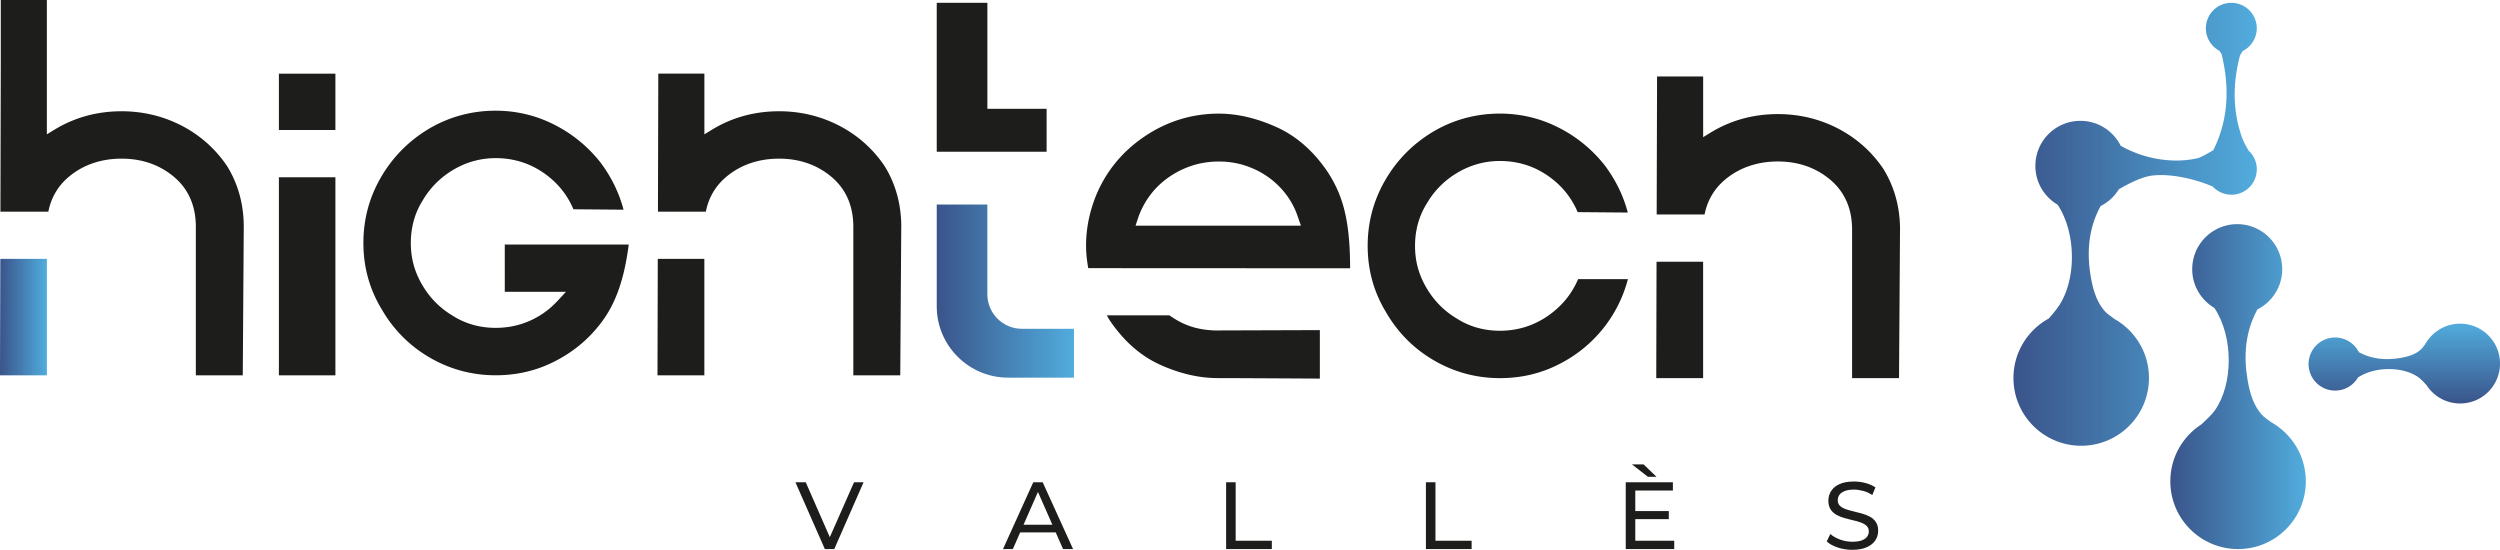 <svg xmlns="http://www.w3.org/2000/svg" xmlns:xlink="http://www.w3.org/1999/xlink" id="Dimensions" viewBox="0 0 707.35 155.57"><defs><linearGradient id="Degradado_sin_nombre_24" x1="0" x2="13.27" y1="89.72" y2="89.72" gradientUnits="userSpaceOnUse"><stop offset="0" stop-color="#3a548a"/><stop offset="1" stop-color="#51acdd"/></linearGradient><linearGradient xlink:href="#Degradado_sin_nombre_24" id="Degradado_sin_nombre_24-2" x1="265.04" x2="303.86" y1="82.36" y2="82.36"/><linearGradient xlink:href="#Degradado_sin_nombre_24" id="Degradado_sin_nombre_24-3" x1="614.07" x2="652.4" y1="109.38" y2="109.38"/><linearGradient xlink:href="#Degradado_sin_nombre_24" id="Degradado_sin_nombre_24-4" x1="569.69" x2="638.55" y1="63.47" y2="63.47"/><linearGradient xlink:href="#Degradado_sin_nombre_24" id="Degradado_sin_nombre_24-5" x1="-81.74" x2="-59.16" y1="448.69" y2="448.69" gradientTransform="rotate(-90 132.005 -99.575)"/><style>.cls-6{stroke-width:0;fill:#1d1d1b}</style></defs><path d="M.09 73.25h13.18v32.94H0z" style="fill:url(#Degradado_sin_nombre_24);stroke-width:0"/><path d="M78.91 36.79V20.84H94.9v15.95zm0 69.41V50.15H94.9v56.05zm63.93-37.02h35.05c-1.6 12.73-5.14 18.7-8.09 22.5-3.48 4.5-7.86 8.07-12.98 10.63-5.04 2.57-10.6 3.87-16.57 3.87-6.69 0-12.98-1.7-18.71-5.04s-10.3-7.97-13.6-13.74c-3.4-5.61-5.12-11.88-5.12-18.65s1.69-12.98 5.04-18.71 7.98-10.36 13.75-13.75c5.67-3.29 11.94-4.97 18.63-4.97 5.77 0 11.3 1.3 16.42 3.87 5.14 2.57 9.56 6.15 13.14 10.65 3.11 4.1 5.34 8.63 6.63 13.49l-14.19-.12c-1.75-4.15-4.54-7.58-8.31-10.21-4.04-2.83-8.64-4.26-13.68-4.26-4.24 0-8.26 1.1-11.94 3.27s-6.61 5.1-8.73 8.73c-2.21 3.51-3.34 7.57-3.34 12.01s1.1 8.26 3.27 11.94c2.16 3.67 5.1 6.61 8.73 8.73 3.51 2.21 7.56 3.34 12.01 3.34 5.04 0 9.67-1.45 13.76-4.33 1.37-.96 2.62-2.09 3.97-3.54l2.15-2.33h-17.31V69.17Zm43.27 4.07h13.18v32.94h-13.26zM255 64.18l-.28 42.01h-13.28V64.18c0-5.94-2.09-10.71-6.22-14.17-4.06-3.39-9.03-5.12-14.78-5.12s-10.86 1.72-14.92 5.12c-3.08 2.58-5.02 5.9-5.81 9.88h-13.55l.1-39.06h13.04v17.18l2.11-1.29c5.68-3.48 12.08-5.24 19.04-5.24 6.04 0 11.75 1.37 16.98 4.07 5.21 2.7 9.52 6.52 12.81 11.36 3.16 5.06 4.77 10.88 4.77 17.27Zm126.99 11.73-74.08-.04c-.38-2.12-.62-4.25-.62-6.44 0-4.4.84-8.86 2.49-13.26 2.74-7.13 7.39-12.99 13.81-17.39s13.57-6.63 21.27-6.63c5.22 0 10.71 1.28 16.33 3.82 5.56 2.51 10.38 6.7 14.32 12.48 4.3 6.5 6.49 13.51 6.49 27.47ZM343.6 93.5l29.84-.1v13.72c-5.33-.03-24.34-.14-28.87-.14-5.31 0-10.83-1.28-16.4-3.82-5.51-2.5-10.3-6.74-14.24-12.61-.29-.43-.5-.9-.77-1.34h17.69c1.62 1.14 3.33 2.13 5.21 2.84 2.25.86 4.71 1.33 7.53 1.44Zm24.48-29.66-1.01-2.9c-1.11-3.15-2.89-5.94-5.27-8.32-2.37-2.37-5.2-4.19-8.44-5.4-2.62-1.01-5.49-1.52-8.51-1.52-4.93 0-9.52 1.38-13.65 4.1-4.14 2.73-7.16 6.52-8.98 11.26l-.93 2.79h46.79Zm92.52 15.13a37.3 37.3 0 0 1-6.65 13.52 37.56 37.56 0 0 1-12.99 10.63c-5.03 2.57-10.6 3.87-16.56 3.87-6.69 0-12.98-1.7-18.71-5.04s-10.3-7.97-13.6-13.74c-3.4-5.61-5.12-11.88-5.12-18.65s1.7-12.98 5.04-18.71c3.35-5.73 7.98-10.36 13.75-13.75 5.67-3.29 11.94-4.96 18.63-4.96 5.77 0 11.3 1.3 16.42 3.87 5.14 2.57 9.56 6.15 13.14 10.65 3.11 4.1 5.34 8.63 6.62 13.48l-14.19-.12c-1.75-4.15-4.54-7.58-8.31-10.21-4.04-2.83-8.64-4.26-13.68-4.26-4.24 0-8.26 1.1-11.95 3.27-3.68 2.17-6.61 5.1-8.73 8.74-2.21 3.51-3.34 7.57-3.34 12.01s1.1 8.26 3.27 11.94c2.16 3.67 5.1 6.61 8.73 8.73 3.51 2.21 7.56 3.34 12.01 3.34 5.04 0 9.67-1.45 13.76-4.33 3.81-2.68 6.62-6.14 8.37-10.28h14.07Zm8.1-4.91h13.18v32.93h-13.26zm68.89-9.08-.28 42.01h-13.28V64.98c0-5.94-2.09-10.71-6.22-14.17-4.06-3.39-9.03-5.12-14.78-5.12s-10.86 1.72-14.92 5.12c-3.08 2.58-5.03 5.9-5.82 9.88h-13.55l.11-39.06h13.04v17.18l2.11-1.29c5.68-3.48 12.08-5.24 19.04-5.24 6.04 0 11.75 1.37 16.98 4.07 5.21 2.7 9.52 6.52 12.81 11.36 3.15 5.06 4.77 10.88 4.77 17.27Zm-468.62-.8-.28 42.01H55.41V64.18c0-5.94-2.09-10.71-6.22-14.17-4.06-3.39-9.03-5.12-14.78-5.12s-10.86 1.72-14.92 5.12c-3.08 2.58-5.02 5.9-5.81 9.88H.12l.1-41.67V0h13.04v38.01l2.11-1.29c5.68-3.48 12.08-5.24 19.04-5.24 6.04 0 11.75 1.37 16.98 4.07 5.21 2.7 9.52 6.52 12.81 11.36 3.16 5.06 4.77 10.88 4.77 17.27" class="cls-6"/><path d="M289.14 93.03c-5.39 0-9.78-4.38-9.78-9.77V57.88h-14.32v28.79c0 11.12 9.06 20.18 20.19 20.18h18.64V93.03h-14.72Z" style="stroke-width:0;fill:url(#Degradado_sin_nombre_24-2)"/><path d="M296.13 30.78h-16.76V.8h-14.33v42.14h31.09zm-62.75 124.57-8.32-18.9h2.92l7.64 17.44h-1.67l7.69-17.44h2.7l-8.29 18.9zm50.41 0 8.56-18.9h2.67l8.59 18.9h-2.83l-7.64-17.39h1.08l-7.64 17.39h-2.78Zm3.65-4.72.73-2.16h10.64l.78 2.16zm59.48 4.72v-18.9h2.7V153h10.23v2.35zm56.53 0v-18.9h2.7V153h10.23v2.35zm59.24-2.35h11.02v2.35h-13.72v-18.9h13.34v2.35h-10.64zm3.59-18.09-4.54-3.51h3.29l3.67 3.51h-2.43Zm-3.83 9.69h9.72v2.29h-9.72zm61.64 10.97c-1.44 0-2.82-.22-4.13-.66s-2.35-1.01-3.1-1.71l1-2.11c.72.63 1.64 1.15 2.75 1.57 1.12.41 2.28.62 3.48.62 1.1 0 1.99-.13 2.67-.38s1.19-.6 1.51-1.04.49-.94.49-1.5c0-.65-.21-1.17-.63-1.57q-.63-.6-1.65-.96c-1.02-.36-1.42-.45-2.23-.63s-1.62-.39-2.44-.63-1.57-.55-2.24-.93-1.22-.89-1.63-1.53-.62-1.46-.62-2.47.26-1.87.77-2.69 1.3-1.48 2.38-1.97c1.07-.5 2.43-.74 4.09-.74 1.1 0 2.19.14 3.27.43s2.02.7 2.81 1.24l-.89 2.16c-.81-.54-1.67-.93-2.57-1.17s-1.77-.37-2.62-.37c-1.06 0-1.93.14-2.62.41q-1.02.405-1.5 1.08c-.32.45-.47.95-.47 1.51q0 1.005.63 1.59c.42.4.97.71 1.65.95.68.23 1.42.45 2.23.63.81.19 1.62.4 2.44.63s1.57.54 2.24.92 1.22.88 1.63 1.51.62 1.44.62 2.43-.26 1.84-.78 2.66-1.33 1.48-2.42 1.97c-1.09.5-2.46.74-4.12.74Z" class="cls-6"/><path d="M642.6 119.47c-1.04-.78-2.04-1.52-2.27-1.75-2.68-2.68-3.78-6.5-4.41-10.28-1.18-7.02-.58-13.71 2.8-19.9 4.17-2.1 7.02-6.41 7.02-11.39 0-7.04-5.71-12.74-12.74-12.74s-12.74 5.71-12.74 12.74c0 4.69 2.53 8.78 6.3 10.99 5.47 8.3 5.26 21.7.11 28.97-.89 1.25-2.34 2.6-3.74 3.91-5.33 3.4-8.86 9.37-8.86 16.16 0 10.59 8.58 19.17 19.17 19.17s19.17-8.58 19.17-19.17c0-7.18-3.95-13.44-9.8-16.72Z" style="stroke-width:0;fill:url(#Degradado_sin_nombre_24-3)"/><path d="M631.34 55.1c3.98 0 7.2-3.22 7.2-7.2 0-2.1-.9-3.98-2.33-5.29-.72-1.24-1.42-2.49-1.89-3.82-2.66-7.55-2.58-15.23-.57-22.94.05-.21.38-.76.78-1.4 2.37-1.18 4-3.62 4-6.45 0-3.98-3.22-7.2-7.2-7.2s-7.2 3.22-7.2 7.2c0 2.74 1.53 5.13 3.79 6.34.37.5.65.93.7 1.14 2.22 9.28 1.94 18.34-2.39 27.02-1.63.94-3.55 2.04-4.36 2.24-6.88 1.63-15.18.31-21.84-3.5-2.09-4.18-6.41-7.05-11.4-7.05-7.04 0-12.74 5.71-12.74 12.74 0 4.69 2.53 8.78 6.3 10.99 5.47 8.3 5.26 21.7.11 28.97-.8 1.12-1.69 2.18-2.6 3.22-5.96 3.25-10.01 9.57-10.01 16.84 0 10.59 8.58 19.17 19.17 19.17s19.17-8.58 19.17-19.17c0-7.18-3.95-13.44-9.8-16.72-1.04-.78-2.04-1.52-2.27-1.75-2.68-2.68-3.78-6.5-4.41-10.28-1.18-7.02-.58-13.71 2.8-19.9a12.77 12.77 0 0 0 5.16-4.75c3.1-1.83 6.68-3.51 9.26-3.85 5.16-.68 12.06.83 17.31 3.08a7.17 7.17 0 0 0 5.27 2.3Z" style="stroke-width:0;fill:url(#Degradado_sin_nombre_24-4)"/><path d="M686.21 97.35c-.46.61-.9 1.2-1.03 1.33-1.58 1.58-3.83 2.23-6.05 2.6-4.13.69-8.08.34-11.72-1.65a7.5 7.5 0 0 0-6.71-4.14c-4.15 0-7.51 3.36-7.51 7.51s3.36 7.51 7.51 7.51c2.76 0 5.17-1.49 6.48-3.71 4.89-3.22 12.78-3.1 17.06-.07.74.52 1.53 1.38 2.3 2.21 2.01 3.14 5.52 5.22 9.52 5.22 6.24 0 11.29-5.05 11.29-11.29s-5.05-11.29-11.29-11.29c-4.23 0-7.91 2.33-9.85 5.77" style="stroke-width:0;fill:url(#Degradado_sin_nombre_24-5)"/></svg>